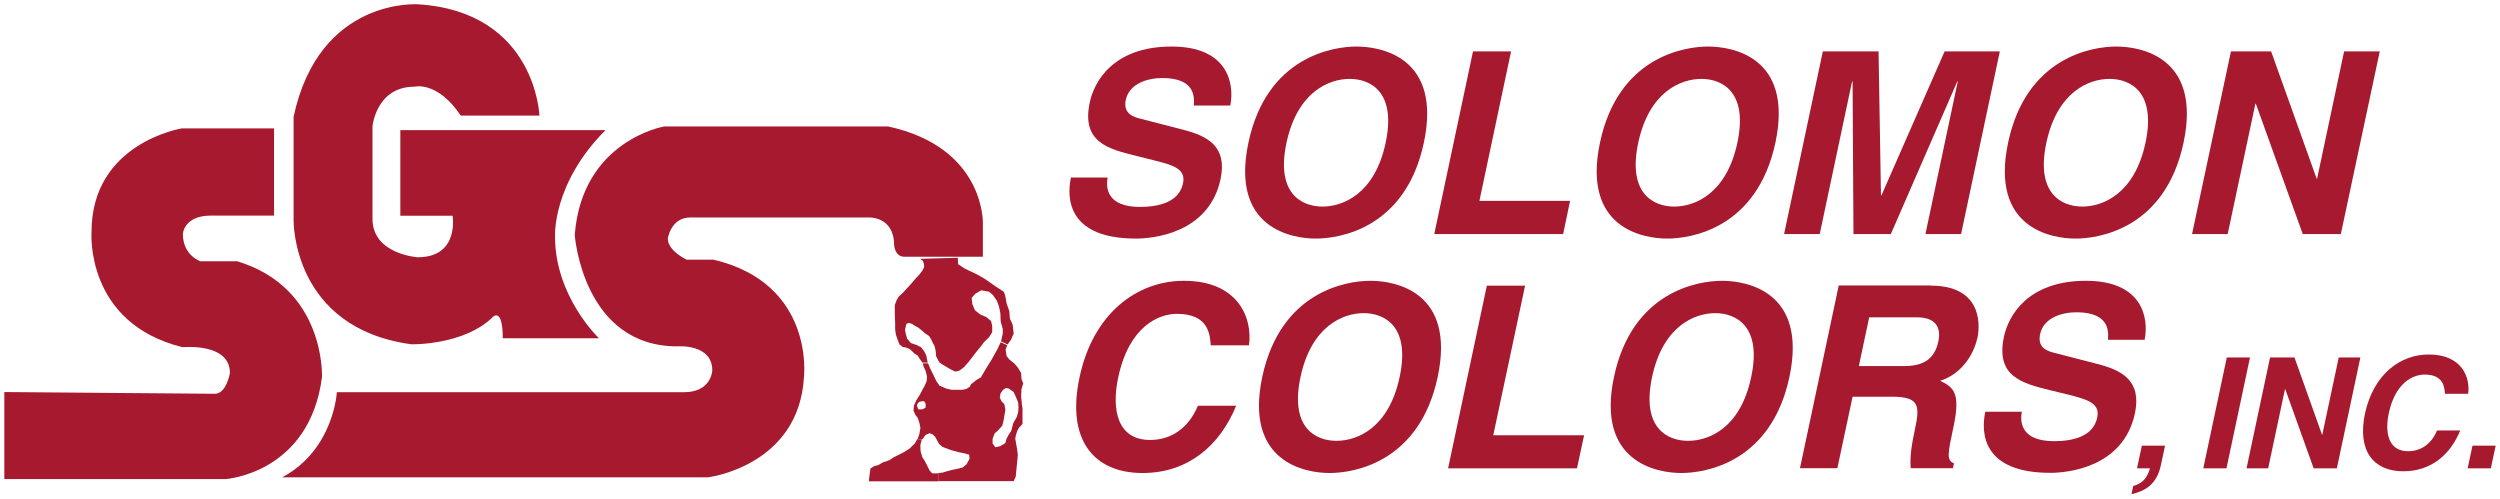 <svg xmlns="http://www.w3.org/2000/svg" xmlns:xlink="http://www.w3.org/1999/xlink" id="Layer_1" x="0px" y="0px" viewBox="0 0 144.5 28.82" style="enable-background:new 0 0 144.5 28.82;" xml:space="preserve"><style type="text/css">	.st0{fill:#a6192e;}</style><g>	<g id="XMLID_1_">		<g>			<polygon class="st0" points="144.25,25.76 143.97,27.07 142.63,27.07 142.91,25.76    "></polygon>			<path class="st0" d="M140.38,20.49c1.92,0,2.41,1.32,2.28,2.27h-1.34c-0.03-0.38-0.08-1.11-1.18-1.11     c-0.64,0-1.68,0.43-2.07,2.24c-0.24,1.15-0.01,2.19,1.12,2.19c0.74,0,1.35-0.42,1.67-1.2h1.34c-0.56,1.39-1.68,2.36-3.29,2.36     c-1.7,0-2.68-1.15-2.21-3.36C137.2,21.63,138.73,20.49,140.38,20.49z"></path>			<polygon class="st0" points="137.55,2.97 135.3,13.53 133.1,13.53 130.39,6 130.36,6 128.76,13.53 126.7,13.53 128.95,2.97      131.27,2.97 133.9,10.32 133.93,10.32 135.49,2.97    "></polygon>			<polygon class="st0" points="136.43,20.66 135.07,27.07 133.73,27.07 132.09,22.5 132.07,22.5 131.1,27.07 129.85,27.07      131.21,20.66 132.62,20.66 134.21,25.12 134.23,25.12 135.18,20.66    "></polygon>			<polygon class="st0" points="130.05,20.66 128.69,27.07 127.35,27.07 128.71,20.66    "></polygon>			<path class="st0" d="M122.32,2.69c1.4,0,4.94,0.6,3.89,5.55s-4.85,5.55-6.25,5.55c-1.39,0-4.94-0.6-3.89-5.55     C117.12,3.3,120.92,2.69,122.32,2.69z M124.01,8.25c0.63-2.95-0.89-3.69-2.08-3.69c-1.19,0-3.02,0.74-3.65,3.69     s0.89,3.69,2.08,3.69C121.55,11.94,123.38,11.2,124.01,8.25z"></path>			<path class="st0" d="M123.3,28.09c0.36-0.11,0.76-0.28,0.97-1.02h-0.75l0.28-1.31h1.34l-0.24,1.12c-0.23,1.1-0.89,1.5-1.69,1.68     h-0.01L123.3,28.09z"></path>			<path class="st0" d="M120.57,16.23c3.24,0,3.65,2.12,3.39,3.41h-2.12c0.04-0.47,0.1-1.59-1.82-1.59c-0.84,0-1.9,0.31-2.1,1.26     c-0.18,0.82,0.46,1,0.88,1.1l2.44,0.63c1.37,0.35,2.56,0.94,2.16,2.84c-0.67,3.18-3.97,3.45-4.89,3.45     c-3.85,0-4.04-2.22-3.76-3.53h2.11c-0.11,0.59-0.05,1.7,1.87,1.7c1.04,0,2.26-0.25,2.49-1.37c0.18-0.82-0.57-1.04-1.63-1.31     l-1.07-0.26c-1.62-0.4-3.19-0.78-2.69-3.1C116.07,18.31,117.15,16.23,120.57,16.23z"></path>			<polygon class="st0" points="115.59,2.97 113.35,13.53 111.29,13.53 113.16,4.71 113.13,4.71 109.29,13.53 107.13,13.53      107.08,4.71 107.05,4.71 105.18,13.53 103.12,13.53 105.36,2.97 108.58,2.97 108.72,11.29 108.75,11.29 112.4,2.97    "></polygon>			<path class="st0" d="M111.61,16.51c2.81,0,2.88,2.07,2.69,2.99c-0.25,1.16-1.05,2.16-2.16,2.51c0.79,0.38,1.19,0.71,0.77,2.67     c-0.33,1.54-0.41,1.93,0.03,2.1l-0.06,0.28h-2.44c-0.04-0.5-0.01-1.05,0.22-2.13c0.31-1.44,0.34-2-1.3-2h-2.28l-0.88,4.13h-2.16     l2.24-10.56H111.61z M112.04,19.72c0.12-0.56,0.05-1.38-1.25-1.38h-2.75l-0.6,2.82h2.59C111.18,21.16,111.82,20.76,112.04,19.72z     "></path>			<path class="st0" d="M99.54,16.23c1.39,0,4.94,0.6,3.89,5.55c-1.05,4.95-4.85,5.56-6.25,5.56c-1.39,0-4.94-0.61-3.89-5.56     C94.34,16.84,98.14,16.23,99.54,16.23z M101.22,21.79c0.63-2.95-0.89-3.69-2.08-3.69c-1.19,0-3.02,0.74-3.65,3.69     c-0.63,2.96,0.89,3.69,2.08,3.69C98.77,25.48,100.6,24.75,101.22,21.79z"></path>			<path class="st0" d="M98.73,2.69c1.4,0,4.94,0.6,3.89,5.55c-1.06,4.95-4.86,5.55-6.25,5.55c-1.4,0-4.94-0.6-3.89-5.55     S97.34,2.69,98.73,2.69z M100.42,8.25c0.63-2.95-0.89-3.69-2.08-3.69c-1.19,0-3.02,0.74-3.65,3.69     c-0.63,2.95,0.89,3.69,2.08,3.69C97.96,11.94,99.79,11.2,100.42,8.25z"></path>			<polygon class="st0" points="91.56,25.16 91.15,27.07 83.7,27.07 85.94,16.51 88.15,16.51 86.31,25.16    "></polygon>			<polygon class="st0" points="90.75,11.61 90.35,13.53 82.9,13.53 85.14,2.97 87.34,2.97 85.51,11.61    "></polygon>			<path class="st0" d="M79.21,16.23c1.4,0,4.94,0.6,3.89,5.55s-4.85,5.56-6.25,5.56c-1.39,0-4.94-0.61-3.89-5.56     C74.02,16.84,77.82,16.23,79.21,16.23z M80.9,21.79c0.63-2.95-0.89-3.69-2.08-3.69c-1.19,0-3.02,0.74-3.65,3.69     c-0.63,2.96,0.89,3.69,2.08,3.69C78.44,25.48,80.27,24.75,80.9,21.79z"></path>			<path class="st0" d="M78.41,2.69c1.39,0,4.94,0.6,3.89,5.55c-1.05,4.95-4.85,5.55-6.25,5.55c-1.39,0-4.94-0.6-3.89-5.55     C73.21,3.3,77.01,2.69,78.41,2.69z M80.09,8.25c0.63-2.95-0.89-3.69-2.08-3.69c-1.19,0-3.02,0.74-3.65,3.69     c-0.63,2.95,0.89,3.69,2.08,3.69C77.63,11.94,79.47,11.2,80.09,8.25z"></path>			<path class="st0" d="M68.43,16.23c3.16,0,3.98,2.18,3.76,3.73h-2.21c-0.04-0.63-0.13-1.82-1.95-1.82c-1.06,0-2.77,0.71-3.4,3.69     c-0.4,1.9-0.02,3.6,1.85,3.6c1.22,0,2.22-0.69,2.76-1.98h2.21c-0.93,2.29-2.77,3.89-5.41,3.89c-2.81,0-4.42-1.9-3.64-5.54     C63.18,18.12,65.71,16.23,68.43,16.23z"></path>			<path class="st0" d="M67.72,2.69c3.23,0,3.65,2.12,3.39,3.41H69c0.04-0.47,0.1-1.59-1.82-1.59c-0.84,0-1.9,0.31-2.11,1.26     c-0.17,0.82,0.47,1,0.88,1.1l2.44,0.63c1.37,0.35,2.56,0.94,2.16,2.84c-0.67,3.18-3.97,3.45-4.89,3.45     c-3.85,0-4.04-2.22-3.76-3.53h2.12c-0.11,0.59-0.05,1.7,1.87,1.7c1.04,0,2.26-0.25,2.49-1.37c0.17-0.82-0.57-1.05-1.63-1.31     l-1.07-0.27c-1.62-0.4-3.19-0.78-2.69-3.1C63.23,4.77,64.3,2.69,67.72,2.69z"></path>			<path class="st0" d="M56.81,12.9v1.94h-4.54c-0.55,0-0.59-0.67-0.59-0.67c0-1.68-1.47-1.6-1.47-1.6H39.9     c-1.13,0-1.3,1.22-1.3,1.22c0,0.72,1.09,1.22,1.09,1.22h1.56c5.85,1.39,5.22,6.77,5.22,6.77c-0.29,5.17-5.55,5.81-5.55,5.81     H16.31c2.99-1.6,3.16-4.92,3.16-4.92h20.06c1.6,0,1.64-1.26,1.64-1.26c0-1.56-2.02-1.39-2.02-1.39c-5.47,0-5.93-6.44-5.93-6.44     c0.42-5.47,5.17-6.27,5.17-6.27h12.95C56.94,8.53,56.81,12.9,56.81,12.9z"></path>			<path class="st0" d="M53.4,23.18l-0.26,0.04l-0.1,0.1l-0.04,0.14l0.08,0.2h0.24l0.18-0.1v-0.24L53.4,23.18z M58.85,23.82     l0.02-0.28l-0.02-0.28l-0.16-0.38l-0.1-0.22l-0.28-0.2l-0.16-0.04l-0.18,0.12l-0.14,0.2l-0.04,0.24l0.1,0.22l0.16,0.16l0.06,0.32     l-0.1,0.6l-0.08,0.33l-0.26,0.28l-0.18,0.16l-0.12,0.32v0.26l0.16,0.22l0.28-0.06l0.3-0.18l0.06-0.24l0.14-0.26l0.14-0.2     l0.06-0.24l0.06-0.22l0.2-0.35L58.85,23.82z M58.75,25.74l0.04,0.24l0.04,0.32l-0.12,1.25l-0.12,0.26h-4.36v-0.47l0.24-0.02     l0.26-0.08l0.3-0.08l0.2-0.04l0.41-0.1l0.22-0.18l0.18-0.32l-0.02-0.24l-0.28-0.08l-0.32-0.06l-0.2-0.06l-0.24-0.06l-0.32-0.12     l-0.2-0.08l-0.18-0.16l-0.1-0.18l-0.12-0.22l-0.16-0.16l-0.18-0.06l-0.22,0.1l-0.2,0.26l-0.26-0.02l0.1-0.3l0.06-0.34l-0.06-0.3     l-0.1-0.3l-0.12-0.14l-0.12-0.26l0.02-0.28l0.14-0.32l0.18-0.28l0.14-0.26l0.16-0.3l0.12-0.26l0.02-0.28l-0.08-0.32l-0.12-0.26     l-0.04-0.18l0.3,0l0.12,0.29l0.2,0.4l0.16,0.34l0.18,0.26l0.42,0.18l0.28,0.06h0.62l0.22-0.04l0.22-0.14l0.06-0.14l0.34-0.26     l0.24-0.14l0.1-0.18l0.2-0.34l0.3-0.48l0.34-0.61l0.2-0.42l0.38,0.18l-0.1,0.24l0.06,0.38l0.18,0.22l0.28,0.22l0.2,0.24l0.18,0.3     l0.02,0.34l0.1,0.26l-0.1,0.34l-0.02,0.41l0.04,0.42l0.04,0.28v0.89l-0.2,0.22l-0.1,0.18l-0.08,0.24l-0.04,0.22L58.75,25.74z"></path>			<polygon class="st0" points="53.54,20.55 53.57,20.71 53.62,20.96 53.32,20.96 53.2,20.8 53.04,20.55 52.85,20.43 52.71,20.29      52.57,20.17 52.37,20.09 52.17,20.05 51.99,19.91 51.89,19.65 51.78,19.34 51.74,19.02 51.74,18.66 51.72,18.19 51.72,17.63      51.83,17.34 51.95,17.14 52.19,16.92 52.41,16.68 52.63,16.44 52.93,16.09 53.14,15.87 53.32,15.63 53.42,15.43 53.4,15.25      53.34,15.07 53.18,14.96 55.36,14.9 55.38,15.27 55.74,15.51 56.02,15.65 56.41,15.83 56.91,16.11 57.58,16.58 58.02,16.86      58.1,17.08 58.18,17.53 58.34,17.99 58.37,18.41 58.53,18.76 58.59,19.28 58.44,19.63 58.24,19.91 57.86,19.73 57.96,19.28      57.96,19.02 57.84,18.58 57.82,18.09 57.74,17.71 57.62,17.39 57.4,17.06 57.17,16.86 56.95,16.82 56.71,16.78 56.37,16.98      56.16,17.22 56.2,17.57 56.35,17.93 56.65,18.17 57.01,18.33 57.28,18.55 57.32,18.71 57.35,18.86 57.35,19.2 57.16,19.5      56.89,19.76 56.67,20.05 56.47,20.29 56,20.9 55.74,21.2 55.46,21.42 55.22,21.48 54.93,21.34 54.49,21.08 54.29,20.94      54.11,20.6 54.08,20.27 54.02,20.01 53.9,19.79 53.82,19.61 53.7,19.42 53.46,19.26 53.28,19.1 53.08,18.94 52.9,18.84      52.71,18.72 52.53,18.66 52.39,18.72 52.31,19.06 52.35,19.28 52.43,19.57 52.65,19.83 52.95,19.93 53.24,20.07 53.42,20.31         "></polygon>			<polygon class="st0" points="53.72,27.18 53.88,27.36 54.23,27.36 54.23,27.82 50.23,27.82 50.23,27.7 50.31,27.08 50.55,26.93      50.75,26.89 51.02,26.73 51.38,26.61 51.66,26.43 52.29,26.11 52.57,25.93 52.87,25.64 53.02,25.38 53.28,25.4 53.2,25.7      53.2,25.96 53.22,26.12 53.32,26.45 53.42,26.59 53.58,26.89    "></polygon>			<path class="st0" d="M26.63,7.52H35c-3.09,3.09-2.92,6.15-2.92,6.15c0,3.48,2.54,5.88,2.54,5.88h-5.56     c0-1.77-0.55-1.25-0.55-1.25c-1.67,1.67-4.73,1.6-4.73,1.6c-6.91-0.94-6.81-7.16-6.81-7.16V6.75c1.49-6.95,7.23-6.5,7.23-6.5     c6.77,0.45,6.98,6.43,6.98,6.43h-4.55c-1.35-2.02-2.67-1.67-2.67-1.67c-2.22,0-2.43,2.29-2.43,2.29v5.35     c0,2.05,2.61,2.22,2.61,2.22c2.43,0,2.02-2.4,2.02-2.4h-3.02V7.52H26.63z"></path>			<path class="st0" d="M13.67,15.09c5.17,1.53,4.94,6.71,4.94,6.71c-0.72,5.56-5.56,5.89-5.56,5.89H0.25v-5.03l12.17,0.1     c0.67,0,0.87-1.2,0.87-1.2c0-1.77-2.73-1.49-2.73-1.49c-5.66-1.39-5.27-6.66-5.27-6.66c0-5.17,5.23-5.99,5.23-5.99h5.32v5.04     h-3.64c-1.58,0-1.63,1.06-1.63,1.06c0,1.25,1.01,1.58,1.01,1.58H13.67z"></path>		</g>		<g>		</g>	</g></g></svg>
